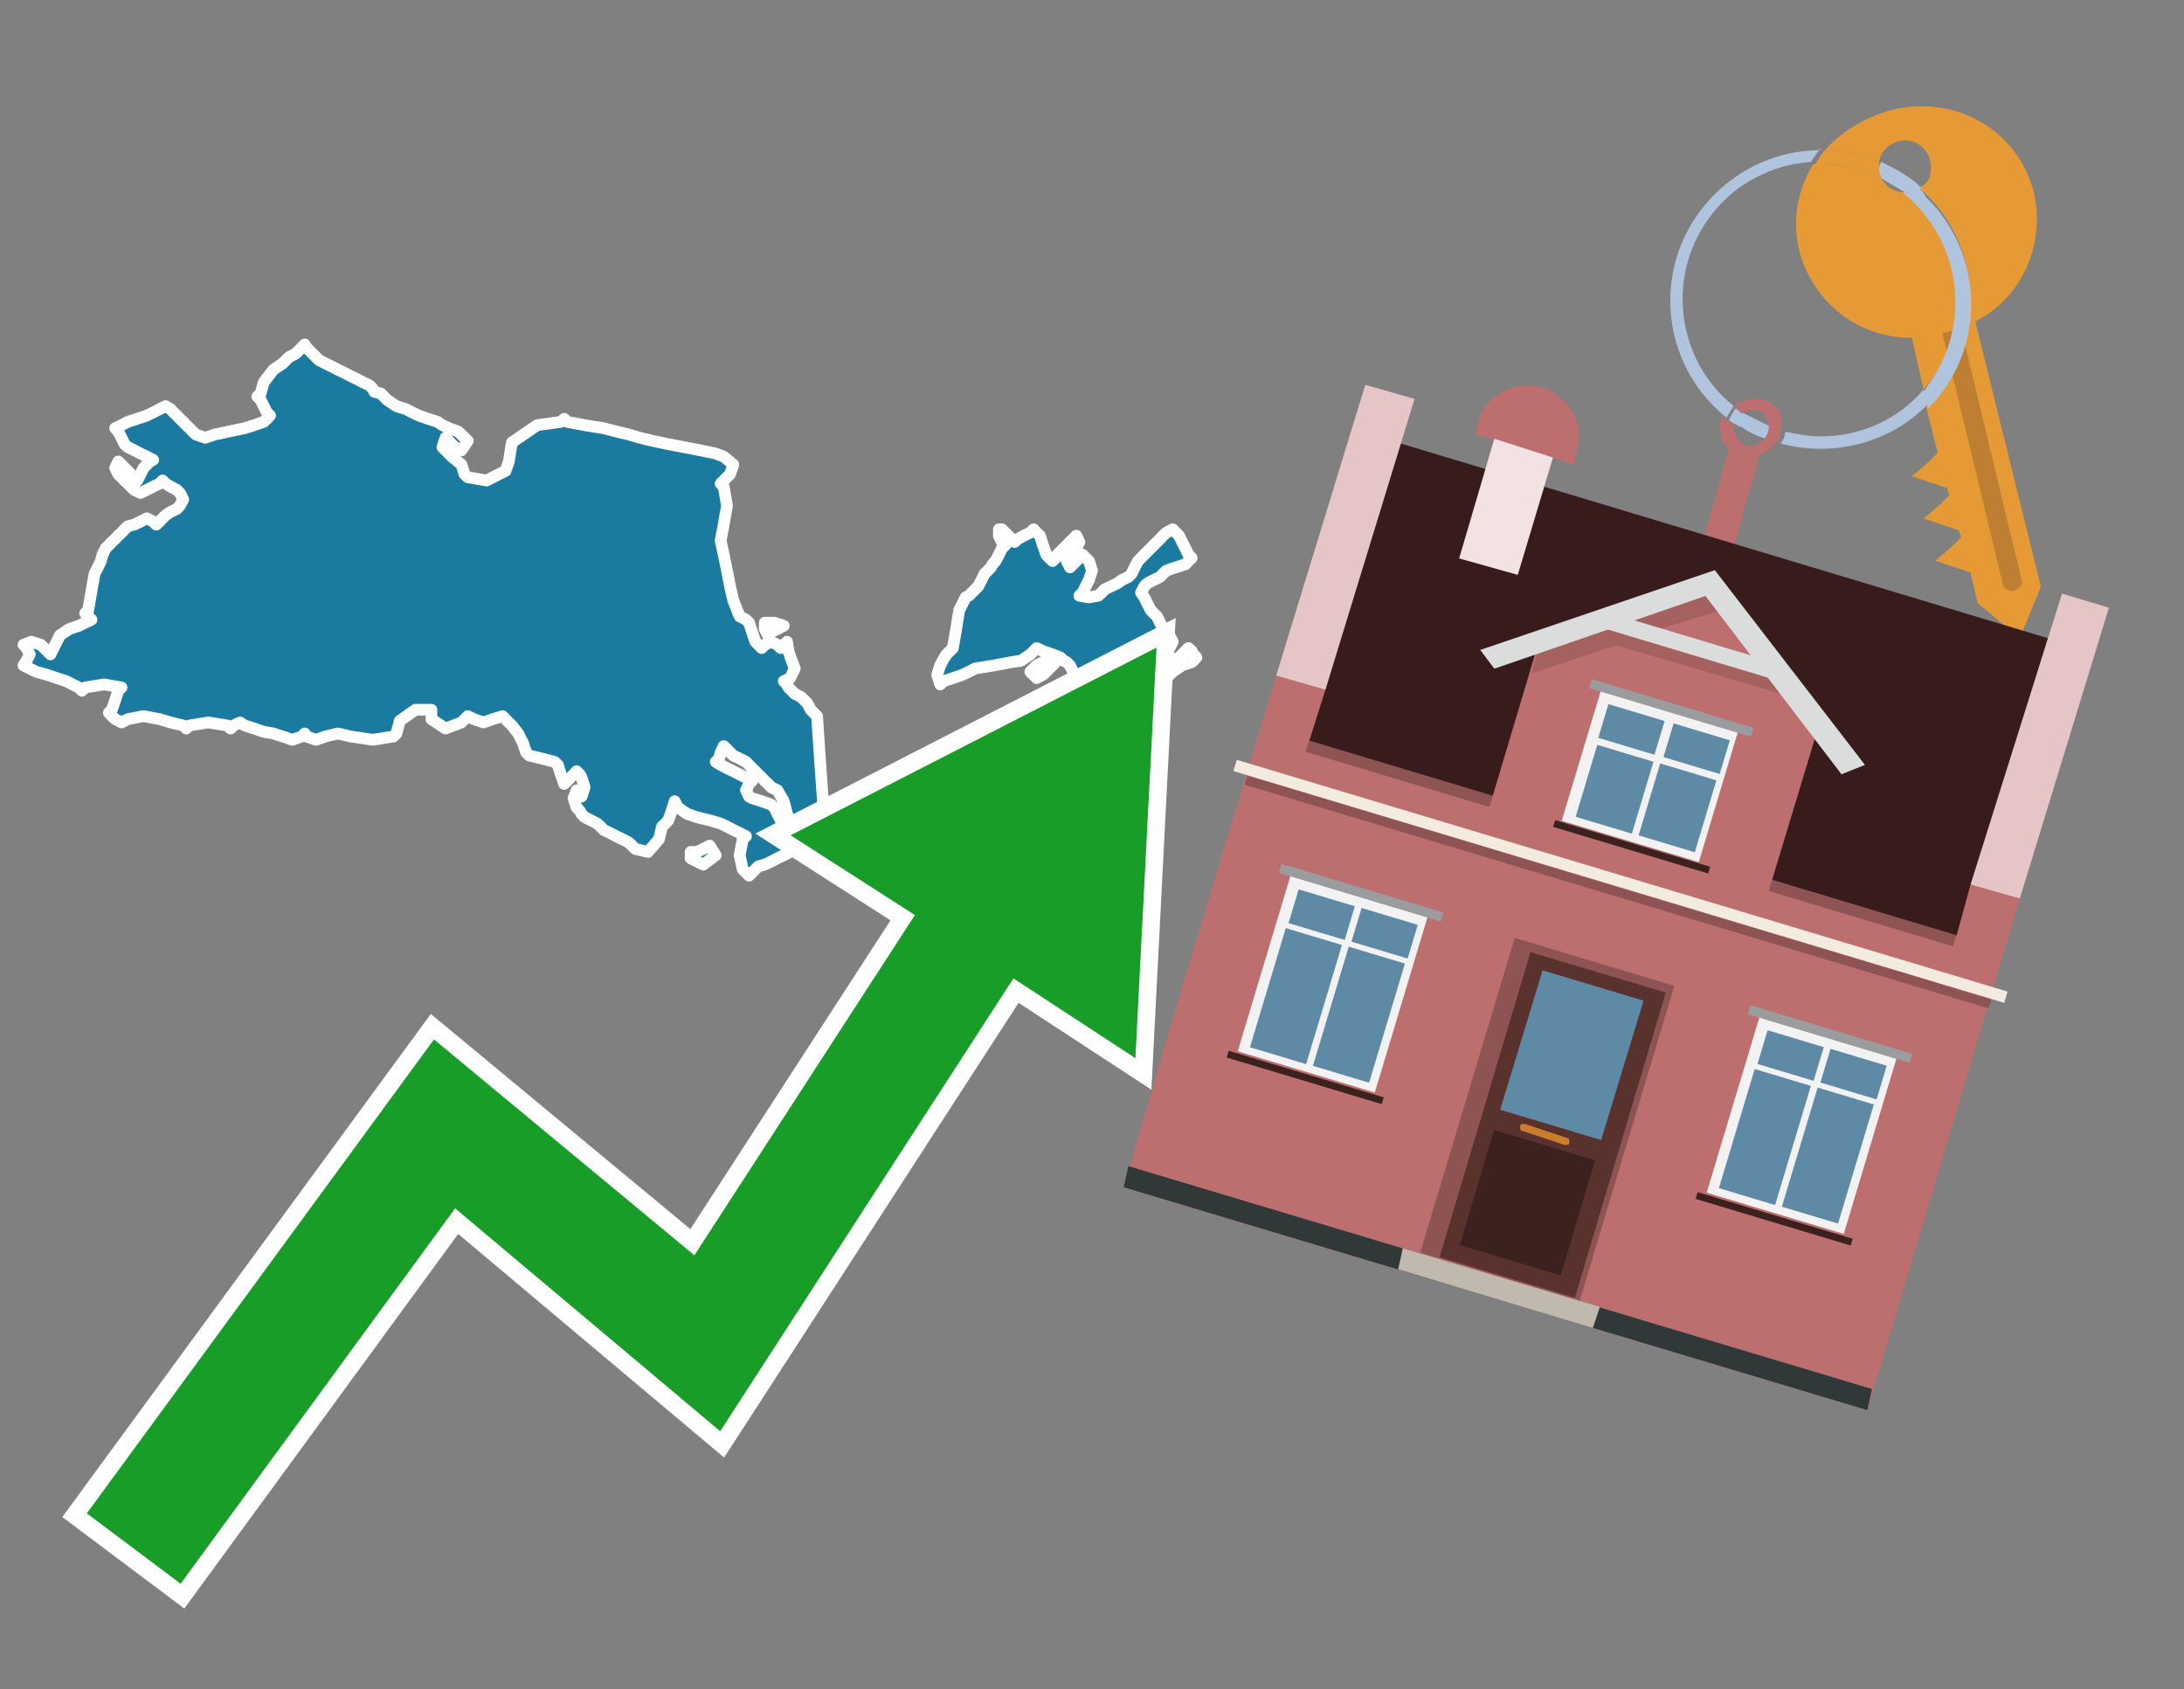<?xml version="1.0" encoding="utf-8"?>
<!-- Generator: Adobe Illustrator 26.0.3, SVG Export Plug-In . SVG Version: 6.00 Build 0)  -->
<svg version="1.1" id="Text" xmlns="http://www.w3.org/2000/svg" xmlns:xlink="http://www.w3.org/1999/xlink" x="0px" y="0px"
	 width="93.1px" height="72px" viewBox="0 0 93.1 72" style="enable-background:new 0 0 93.1 72;" xml:space="preserve">
<rect x="0" y="0" width="93.1" height="72" fill="#808080" stroke="none"/>
<style type="text/css">
	.st0{fill:#1B7AA0;stroke:#FFFFFF;stroke-width:0.5;stroke-linejoin:round;}
	.st1{fill:none;stroke:#FFFFFF;stroke-width:1.5;stroke-miterlimit:10;}
	.st2{fill:#179D28;}
	.st3{fill:#E69A35;}
	.st4{fill:#B0C4DE;}
	.st5{fill:#BD6E6E;}
	.st6{fill:#BF7F32;}
	.st7{fill-rule:evenodd;clip-rule:evenodd;fill:#381B1B;}
	.st8{fill-rule:evenodd;clip-rule:evenodd;fill:#E5C5C5;}
	.st9{fill-rule:evenodd;clip-rule:evenodd;fill:#BD6E6E;}
	.st10{fill-rule:evenodd;clip-rule:evenodd;fill:#303838;}
	.st11{fill-rule:evenodd;clip-rule:evenodd;fill:#8E5353;}
	.st12{fill-rule:evenodd;clip-rule:evenodd;fill:#F3ECDE;}
	.st13{fill-rule:evenodd;clip-rule:evenodd;fill:#F2E2E2;}
	.st14{fill-rule:evenodd;clip-rule:evenodd;fill:#C0B9AD;}
	.st15{fill:#5A322D;}
	.st16{fill:#5F8AA5;}
	.st17{fill:#3C221E;}
	.st18{fill:#C87E2C;}
	.st19{opacity:0.5;fill-rule:evenodd;clip-rule:evenodd;fill:#8E5353;}
	.st20{fill-rule:evenodd;clip-rule:evenodd;fill:#DBDDDC;}
	.st21{fill-rule:evenodd;clip-rule:evenodd;fill:#F2F2F2;}
	.st22{fill-rule:evenodd;clip-rule:evenodd;fill:#5F8AA5;}
	.st23{fill-rule:evenodd;clip-rule:evenodd;fill:#9B9C9D;}
	.st24{fill-rule:evenodd;clip-rule:evenodd;fill:#3C221E;}
</style>
<path class="st0" d="M29.71,36.31L29.98,36.18L30.25,36.04L30.51,36.45L29.98,36.85L29.44,36.58L29.44,36.31ZM33.01,26.54L33.41,26.67L33.14,26.81L32.87,26.94L32.74,27.08L32.6,26.81L32.6,26.54ZM45.0,28.22L44.87,28.36L44.73,28.49L44.6,28.63L44.46,28.76L44.19,28.9L43.92,28.63L44.19,28.36L44.46,28.22L44.73,28.16L45.0,28.16ZM42.71,22.56L42.85,22.7L42.98,22.83L43.12,22.97L43.25,23.1L43.39,22.97L43.65,22.83L43.92,22.7L44.06,22.56L44.19,22.7L44.33,22.83L44.46,23.24L44.6,23.64L44.73,23.78L44.87,23.91L45.0,23.78L45.07,23.64L45.2,23.51L45.34,23.37L45.47,23.24L45.61,23.1L45.74,22.97L45.88,22.83L46.01,23.1L45.88,23.37L45.74,23.51L45.61,23.64L45.47,23.91L45.61,24.18L45.74,24.05L45.88,23.91L46.01,23.78L46.15,23.64L46.28,23.78L46.42,23.91L46.55,24.32L46.42,24.72L46.28,24.99L46.15,25.26L46.01,25.39L46.42,25.46L46.82,25.39L46.96,25.26L47.09,25.12L47.36,24.99L47.63,24.86L47.83,24.72L48.1,24.59L48.24,24.45L48.37,24.18L48.51,23.91L48.64,23.78L48.78,23.64L48.91,23.51L49.05,23.37L49.18,23.24L49.32,23.1L49.45,22.97L49.58,22.83L49.72,22.7L49.99,22.56L50.26,22.83L50.39,23.1L50.53,23.37L50.66,23.64L50.8,23.78L50.66,23.91L50.53,24.05L50.12,24.18L49.72,24.32L49.58,24.45L49.45,24.59L49.18,24.72L48.91,24.86L48.78,24.99L48.64,25.26L48.78,25.46L48.91,25.73L49.05,26.0L49.18,26.14L49.32,26.27L49.45,26.54L49.58,26.81L49.72,26.94L49.85,27.08L49.99,27.35L49.85,27.62L49.72,27.89L49.99,28.16L50.26,28.02L50.39,27.89L50.53,27.75L50.66,27.62L50.8,27.75L50.87,27.89L51.0,28.02L50.87,28.16L50.8,28.22L50.39,28.36L49.99,28.63L49.72,28.9L49.45,28.76L49.32,28.63L49.18,28.49L48.91,28.36L48.64,28.49L48.04,28.63L47.36,28.76L46.82,28.9L46.28,29.03L46.15,29.17L46.01,29.03L45.88,28.9L45.74,28.63L45.61,28.36L45.47,28.22L45.34,28.16L45.2,28.02L44.87,27.89L44.46,27.75L44.19,27.62L43.92,27.89L43.52,28.16L43.12,28.22L42.37,28.36L41.57,28.49L41.3,28.63L41.03,28.76L40.62,28.9L40.22,29.03L40.08,29.17L39.95,28.76L40.08,28.36L40.22,28.09L40.35,27.89L40.49,27.75L40.62,27.62L40.76,26.81L40.89,26.0L41.03,25.73L41.16,25.46L41.3,25.39L41.43,25.26L41.57,25.12L41.7,24.99L41.84,24.72L41.97,24.45L42.11,24.32L42.24,24.18L42.31,24.05L42.44,23.91L42.58,23.64L42.71,23.37L42.85,23.24L42.71,23.1L42.58,22.83L42.58,22.56ZM17.71,30.25L17.04,30.72L16.9,31.26L16.77,31.39L15.89,31.53L14.95,31.39L14.41,31.26L13.87,31.39L13.47,31.53L13.06,31.39L12.99,31.26L12.86,31.39L12.46,31.53L12.05,31.39L11.65,31.26L11.24,31.19L10.84,31.05L10.43,30.92L10.23,30.79L9.96,30.92L9.83,31.05L9.69,30.92L8.88,30.79L8.08,30.92L7.94,31.05L7.81,30.92L7.27,30.79L6.8,30.65L6.12,30.52L5.45,30.65L5.18,30.79L4.91,30.65L4.77,30.52L4.64,30.38L4.77,30.25L4.91,29.84L5.04,29.44L5.18,29.3L4.44,29.17L3.63,29.3L3.49,29.44L3.36,29.3L3.09,29.17L2.82,29.03L2.42,28.9L2.01,28.76L1.54,28.63L1.0,28.36L1.13,28.16L1.27,27.89L1.13,27.62L1.0,27.48L1.34,27.35L1.74,27.48L1.88,27.62L2.01,27.75L2.15,27.89L2.28,27.62L2.42,27.35L2.55,27.08L2.95,26.81L3.36,26.67L3.63,26.54L3.9,26.41L3.76,26.27L3.63,26.14L3.76,26.0L3.9,25.19L4.03,24.45L4.17,24.18L4.3,23.91L4.37,23.64L4.5,23.37L4.64,23.24L4.77,23.1L4.91,22.97L5.04,22.83L5.18,22.7L5.31,22.56L5.45,22.43L5.72,22.36L5.99,22.23L6.26,22.09L6.53,22.23L6.66,22.36L6.8,22.23L6.93,22.09L7.06,21.96L7.27,21.82L7.54,21.69L7.67,21.55L7.81,21.28L7.67,21.01L7.54,20.88L7.27,20.74L7.06,20.61L6.93,20.48L6.8,20.61L6.53,20.74L6.26,20.88L5.99,21.01L5.72,20.88L5.58,20.74L5.45,20.61L5.31,20.48L5.18,20.34L5.04,20.21L4.91,19.94L5.04,19.67L5.18,19.8L5.31,19.94L5.45,20.07L5.58,20.21L5.72,20.34L5.85,20.48L5.99,20.21L6.12,19.94L6.26,19.8L6.39,19.67L6.53,19.6L6.26,19.46L5.99,19.33L5.72,19.19L5.45,19.06L5.31,18.93L5.18,18.66L5.04,18.39L4.91,18.25L5.18,18.12L5.45,17.98L5.85,17.85L6.26,17.71L6.53,17.58L6.8,17.44L7.06,17.31L7.27,17.44L7.4,17.58L7.54,17.71L7.67,17.85L7.81,17.98L7.94,18.12L8.08,18.25L8.21,18.39L8.35,18.52L8.75,18.66L9.15,18.52L9.76,18.39L10.43,18.25L10.84,18.12L11.24,17.98L11.38,17.85L11.51,17.71L11.38,17.58L11.24,17.31L11.11,17.04L10.97,16.9L11.11,16.77L11.24,16.3L11.65,15.76L12.05,15.49L12.32,15.22L12.59,15.08L12.73,14.95L12.86,14.81L12.99,14.68L13.06,14.81L13.2,14.95L13.33,15.08L13.47,15.22L13.6,15.35L13.87,15.49L14.14,15.62L14.41,15.76L14.68,15.89L14.95,16.03L15.22,16.16L15.49,16.3L15.76,16.43L15.89,16.57L15.96,16.7L16.23,16.77L16.5,17.04L16.9,17.31L17.31,17.44L17.58,17.58L17.85,17.71L18.25,17.85L18.65,17.98L18.86,18.12L19.13,18.25L19.53,18.39L19.94,18.79L19.67,19.19L19.4,19.06L19.26,18.93L19.13,18.79L18.99,18.66L18.86,19.06L19.26,19.46L19.67,19.8L19.8,20.21L19.94,20.34L20.74,20.48L21.55,20.07L21.69,19.67L21.82,18.86L22.9,18.12L23.91,17.98L24.05,17.85L24.18,17.98L24.92,18.12L25.73,18.25L26.27,18.39L26.81,18.52L27.28,18.66L27.82,18.79L28.49,18.93L29.17,19.06L29.84,19.19L30.51,19.33L30.85,19.46L31.26,19.8L31.12,20.21L30.99,20.34L30.85,20.48L30.72,20.61L30.85,20.74L30.99,21.55L30.85,22.36L30.72,23.04L30.85,23.64L30.99,24.32L31.12,24.99L31.26,25.6L31.53,26.27L31.8,26.41L31.93,26.54L32.06,26.94L32.2,27.35L32.33,27.48L32.47,27.62L32.6,27.48L32.87,27.35L33.14,27.48L33.28,27.62L33.41,27.48L33.55,27.35L33.61,27.75L33.75,28.16L33.88,28.49L33.68,28.9L33.41,29.03L33.55,29.17L33.61,29.3L33.75,29.44L33.88,29.57L34.15,29.71L34.42,29.98L34.56,30.25L34.69,30.38L34.83,30.52L34.96,32.47L35.1,34.42L35.23,34.96L34.69,35.5L34.15,35.37L34.02,35.23L33.88,35.1L33.75,34.96L33.61,34.83L33.55,34.69L33.41,34.15L33.14,33.68L32.87,33.55L32.74,33.41L32.6,33.28L32.47,33.14L32.33,33.01L32.2,32.87L32.06,32.74L31.93,32.6L31.8,32.47L31.53,32.33L31.26,32.2L31.12,32.07L30.99,31.93L30.85,31.8L30.72,32.07L30.65,32.33L30.51,32.47L30.72,32.6L30.99,32.74L31.26,32.87L31.53,33.01L31.8,33.14L32.06,33.28L31.93,33.41L31.8,33.68L31.93,33.95L32.06,34.02L32.47,34.15L32.87,34.29L33.01,34.42L33.14,34.69L33.28,34.96L33.41,35.1L33.55,35.23L33.61,35.5L33.88,35.77L34.15,35.91L34.02,36.04L33.88,36.18L33.68,36.31L33.41,36.45L33.14,36.58L32.87,36.72L32.6,36.85L32.33,36.92L32.2,37.05L32.06,37.19L31.93,37.32L31.8,37.19L31.66,37.05L31.53,36.45L31.66,35.77L31.8,35.64L31.53,35.5L31.26,35.37L30.99,35.23L30.72,35.1L30.25,34.96L29.71,34.83L29.3,34.69L28.9,34.42L28.76,34.15L28.63,34.56L28.49,34.96L28.36,35.1L28.22,35.23L28.09,35.77L27.62,36.31L27.08,36.18L26.94,36.04L26.81,35.91L26.54,35.77L26.27,35.64L26.0,35.5L25.73,35.37L25.6,35.23L25.46,35.1L25.19,34.96L24.92,34.83L24.79,34.69L24.72,34.56L24.58,34.42L24.45,34.02L24.58,33.68L24.72,33.82L24.79,33.95L24.92,33.55L24.79,33.14L24.72,33.01L24.58,32.87L24.45,33.01L24.32,33.14L24.18,33.28L24.05,33.41L23.91,33.01L23.78,32.6L23.64,32.47L23.1,32.33L22.56,32.2L22.43,32.07L22.29,31.66L22.09,31.26L21.82,30.92L21.42,30.52L21.01,30.65L20.61,30.79L20.2,30.65L19.94,30.52L19.67,30.79L18.99,31.05L18.39,30.65L18.39,30.25Z"/>
<polygon class="st1" points="49.3,27.6 33.7,35.6 39,39 29.6,53.5 18.5,44.3 3.7,64.5 7.7,67.5 19.4,51.5 30.7,61 43.2,41.7 
	48.4,45.1 "/>
<polygon class="st2" points="49.3,27.6 33.7,35.6 39,39 29.6,53.5 18.5,44.3 3.7,64.5 7.7,67.5 19.4,51.5 30.7,61 43.2,41.7 
	48.4,45.1 "/>
<path class="st3" d="M80.2,7.6c0-0.1-0.1-0.2-0.1-0.3c0-0.1,0-0.3,0-0.4c-0.7-0.3-1.5-0.5-2.3-0.5c-0.2,0.2-0.3,0.4-0.4,0.6
	c0.1,0,0.2,0,0.3,0C78.5,7,79.4,7.2,80.2,7.6z"/>
<path class="st4" d="M77.6,6.4c-3.5,0-6.4,2.9-6.4,6.4c0,2,0.9,3.8,2.4,5c0.1-0.2,0.2-0.3,0.3-0.5c-2.5-2-2.9-5.7-0.9-8.2
	c1-1.3,2.6-2.1,4.2-2.2c0.1-0.2,0.3-0.4,0.4-0.6V6.4z"/>
<path class="st3" d="M84.2,13.7c2-1,3-3.3,2.5-5.5C86,5.5,83.3,4,80.6,4.7c-1.1,0.3-2.1,0.9-2.8,1.7c0.8,0,1.6,0.2,2.3,0.5
	c0.1-0.6,0.7-1,1.3-0.9c0.6,0.1,1,0.7,0.9,1.3c0,0.3-0.2,0.6-0.5,0.7c2.7,2.3,2.9,6.4,0.6,9c-0.1,0.1-0.2,0.2-0.3,0.3l0.5,2
	l-0.4,0.4l-0.7,0.6l0.9,0.3l0.6,0.2l0.1,0.3l-0.4,0.4L82,22.1l0.9,0.3l0.6,0.2l0.1,0.3l-0.4,0.4l-0.7,0.6l0.9,0.3l0.6,0.2l0.3,1.3
	l1.8,1.5L87,25L84.2,13.7z"/>
<path class="st3" d="M81.2,8.2c-0.4,0-0.8-0.2-1-0.6C79.4,7.2,78.5,7,77.6,7c-0.1,0-0.2,0-0.3,0c-0.7,1.1-0.9,2.4-0.6,3.7
	c0.6,2.2,2.5,3.7,4.8,3.7l0.5,2.2c2.1-2.4,1.9-6.1-0.6-8.2C81.3,8.3,81.2,8.3,81.2,8.2z"/>
<path class="st4" d="M74.1,18.1c0.4,0.3,0.8,0.5,1.2,0.6c0.1-0.1,0.2-0.3,0.2-0.5l0,0c-0.4-0.2-0.8-0.4-1.2-0.6
	C74.2,17.8,74.1,17.9,74.1,18.1z"/>
<path class="st4" d="M74.4,17.7c-0.2-0.1-0.3-0.2-0.4-0.3c-0.1,0.1-0.2,0.3-0.3,0.5c0.1,0.1,0.3,0.2,0.5,0.3
	C74.1,17.9,74.2,17.8,74.4,17.7z"/>
<path class="st5" d="M74.8,17c-0.3,0-0.6,0.1-0.9,0.3c0.1,0.1,0.3,0.2,0.4,0.3c0.3-0.2,0.8-0.2,1,0.2c0.1,0.1,0.1,0.3,0.1,0.4l0,0
	c0,0.4-0.3,0.7-0.7,0.8c-0.4,0-0.7-0.3-0.8-0.7c0,0,0,0,0-0.1v-0.1c-0.2-0.1-0.3-0.2-0.5-0.3c-0.2,0.4-0.1,1,0.3,1.3l-1.2,4.3
	l1.3,0.3l1.2-4.3c0.3-0.1,0.5-0.3,0.7-0.5c0.1-0.2,0.2-0.3,0.2-0.5c0-0.1,0-0.1,0-0.2C76.1,17.5,75.5,17,74.8,17z"/>
<path class="st6" d="M86,25.1l-0.2,0.1c-0.2,0-0.3-0.1-0.4-0.2l0,0l-2.6-10.8l0.8-0.2l2.6,10.8C86.2,24.9,86.1,25.1,86,25.1L86,25.1
	z"/>
<path class="st4" d="M80.1,7.3c0,0.1,0.1,0.2,0.1,0.3c0.3,0.2,0.7,0.4,1,0.6c0.1,0,0.2,0,0.3,0c0.1,0,0.3-0.1,0.4-0.2
	c-0.5-0.5-1.1-0.8-1.7-1.1C80.1,7,80.1,7.2,80.1,7.3z"/>
<path class="st4" d="M77.6,18.6c-0.5,0-1-0.1-1.5-0.2c0,0.2-0.1,0.4-0.2,0.5c2.2,0.6,4.7,0,6.3-1.7L82,16.6
	C80.9,17.9,79.3,18.6,77.6,18.6z"/>
<path class="st4" d="M81.8,8c-0.1,0.1-0.2,0.1-0.4,0.2c-0.1,0-0.2,0-0.3,0c2.5,2,3,5.6,1.1,8.2c-0.1,0.1-0.1,0.2-0.2,0.3l0.2,0.7
	c2.5-2.5,2.4-6.6-0.1-9C82,8.2,81.9,8.1,81.8,8L81.8,8z"/>
<g>
	<polygon class="st7" points="55.8,31.6 83.4,39.9 87.3,27.2 59.7,18.9 55.8,31.6 	"/>
	<polygon class="st8" points="54.4,28.8 56.5,29.4 60.3,17 58.2,16.4 54.4,28.8 	"/>
	<polygon class="st8" points="84,37.7 86.1,38.3 89.9,25.9 87.9,25.3 84,37.7 	"/>
	<polygon class="st9" points="50.2,42.7 54.4,28.8 56.5,29.4 55.8,31.6 83.4,39.9 84,37.7 86.1,38.3 79.6,60.1 47.9,50.6 	"/>
	<polygon class="st10" points="47.9,50.6 48.1,49.7 79.8,59.2 79.6,60.1 47.9,50.6 	"/>
	
		<rect x="55.1" y="35.8" transform="matrix(-0.958 -0.288 0.288 -0.958 125.727 90.499)" class="st11" width="28.8" height="0.5"/>
	<path class="st9" d="M67.2,19.3l-0.1,0.5l-4.2-1.3L63,18c0.3-1.2,1.6-1.8,2.7-1.5l0,0C66.9,16.9,67.6,18.1,67.2,19.3z"/>
	
		<rect x="51.9" y="37.3" transform="matrix(0.958 0.288 -0.288 0.958 13.744 -18.297)" class="st12" width="34.3" height="0.5"/>
	
		<rect x="52.4" y="37.8" transform="matrix(0.958 0.288 -0.288 0.958 13.863 -18.242)" class="st11" width="33.1" height="0.4"/>
	<polygon class="st13" points="63.7,18.7 66.2,19.5 64.7,24.5 62.2,23.8 63.7,18.7 	"/>
	<g>
		<polygon class="st14" points="59.6,54.1 59.8,53.2 68.2,55.7 67.9,56.6 59.6,54.1 		"/>
		<g>
			
				<rect x="62.5" y="40.7" transform="matrix(-0.958 -0.288 0.288 -0.958 115.496 112.421)" class="st11" width="7.1" height="14"/>
			<g transform="matrix( 0.861, 0, 0, 0.861, 2148,666.7) ">
				<g>
					<g>
						<g id="Symbol_9_0_Layer2_0_MEMBER_8_MEMBER_12_MEMBER_0_FILL_00000068661617136642869190000009105610180127818117_">
							<path class="st15" d="M-2412.3-725.2l-6.7-2l-4.5,15.1l6.7,2L-2412.3-725.2z"/>
						</g>
					</g>
				</g>
			</g>
			<g transform="matrix( 0.861, 0, 0, 0.861, 2148,666.7) ">
				<g>
					<g id="Symbol_9_0_Layer2_0_MEMBER_8_MEMBER_12_MEMBER_1_MEMBER_1_FILL_00000096743352124702272400000008959002060142450612_">
						<path class="st16" d="M-2418.4-726.3l-2.1,6.9l5,1.5l2.1-6.9L-2418.4-726.3z"/>
					</g>
				</g>
			</g>
			<g transform="matrix( 0.861, 0, 0, 0.861, 2148,666.7) ">
				<g>
					<g id="Symbol_9_0_Layer2_0_MEMBER_8_MEMBER_12_MEMBER_1_MEMBER_1_FILL_00000002379219367519206220000006020086178066684857_">
						<path class="st17" d="M-2420.8-718.4l-1.7,5.7l5,1.5l1.7-5.7L-2420.8-718.4z"/>
					</g>
				</g>
			</g>
			<path class="st18" d="M66.8,48.5l-1.8-0.6c-0.1,0-0.2,0-0.2,0.1l0,0c0,0.1,0,0.2,0.1,0.2l1.8,0.6c0.1,0,0.2,0,0.2-0.1l0,0
				C66.9,48.6,66.9,48.5,66.8,48.5z"/>
		</g>
	</g>
	<polygon class="st9" points="63.4,34.7 75.3,38.3 77.6,30.7 72.9,24.8 65.7,27 	"/>
	<path class="st19" d="M65.6,27.5l1.5-0.5l0,0l0,0l5.9-2l0.4,1L70.1,27c2.1,0.6,5.9,1.8,6,1.8l0.6,1l-7.8-2.3l-3.6,1.2L65.6,27.5z"
		/>
	<polygon class="st20" points="63.1,27.7 73.1,24.3 73.1,24.3 73.1,24.3 79.5,32.6 78.5,33 72.7,25.4 63.7,28.5 	"/>
	
		<rect x="68.2" y="27.2" transform="matrix(-0.958 -0.288 0.288 -0.958 132.968 74.613)" class="st20" width="7.6" height="0.7"/>
	<g>
		
			<rect x="73.8" y="44.1" transform="matrix(-0.958 -0.288 0.288 -0.958 136.596 116.09)" class="st21" width="6.1" height="7.8"/>
		<g>
			<g>
				
					<rect x="72.6" y="47.2" transform="matrix(0.288 -0.958 0.958 0.288 7.147 106.596)" class="st22" width="5.3" height="2.5"/>
			</g>
			<g>
				
					<rect x="75.5" y="43.7" transform="matrix(0.288 -0.958 0.958 0.288 11.309 105.089)" class="st22" width="1.5" height="2.5"/>
			</g>
		</g>
		<g>
			<g>
				<rect x="75.3" y="48" transform="matrix(0.288 -0.958 0.958 0.288 8.287 109.743)" class="st22" width="5.3" height="2.5"/>
			</g>
			<g>
				
					<rect x="78.2" y="44.5" transform="matrix(0.288 -0.958 0.958 0.288 12.448 108.237)" class="st22" width="1.5" height="2.5"/>
			</g>
		</g>
		
			<rect x="74.4" y="43.8" transform="matrix(-0.958 -0.288 0.288 -0.958 140.065 108.687)" class="st23" width="7.2" height="0.4"/>
		
			<rect x="72.2" y="51.7" transform="matrix(-0.958 -0.288 0.288 -0.958 133.169 123.406)" class="st24" width="6.9" height="0.3"/>
	</g>
	<g>
		
			<rect x="53.8" y="38.1" transform="matrix(-0.958 -0.288 0.288 -0.958 99.173 98.557)" class="st21" width="6.1" height="7.8"/>
		<g>
			<g>
				
					<rect x="52.6" y="41.2" transform="matrix(0.288 -0.958 0.958 0.288 -1.335 83.159)" class="st22" width="5.3" height="2.5"/>
			</g>
			<g>
				
					<rect x="55.5" y="37.7" transform="matrix(0.288 -0.958 0.958 0.288 2.827 81.653)" class="st22" width="1.5" height="2.5"/>
			</g>
		</g>
		<g>
			<g>
				<rect x="55.3" y="42" transform="matrix(0.288 -0.958 0.958 0.288 -0.195 86.307)" class="st22" width="5.3" height="2.5"/>
			</g>
			<g>
				
					<rect x="58.2" y="38.5" transform="matrix(0.288 -0.958 0.958 0.288 3.966 84.801)" class="st22" width="1.5" height="2.5"/>
			</g>
		</g>
		
			<rect x="54.4" y="37.8" transform="matrix(-0.958 -0.288 0.288 -0.958 102.642 91.154)" class="st23" width="7.2" height="0.4"/>
		
			<rect x="52.2" y="45.7" transform="matrix(-0.958 -0.288 0.288 -0.958 95.746 105.872)" class="st24" width="6.9" height="0.3"/>
	</g>
	<g>
		
			<rect x="67.4" y="30.3" transform="matrix(-0.958 -0.288 0.288 -0.958 128.26 85.178)" class="st21" width="6.1" height="5.8"/>
		<g>
			<g>
				
					<rect x="67.2" y="32.4" transform="matrix(0.288 -0.958 0.958 0.288 16.775 89.858)" class="st22" width="3.2" height="2.5"/>
			</g>
			<g>
				
					<rect x="68.8" y="29.8" transform="matrix(0.288 -0.958 0.958 0.288 19.769 88.775)" class="st22" width="1.5" height="2.5"/>
			</g>
		</g>
		<g>
			<g>
				
					<rect x="69.9" y="33.2" transform="matrix(0.288 -0.958 0.958 0.288 17.914 93.006)" class="st22" width="3.2" height="2.5"/>
			</g>
			<g>
				
					<rect x="71.5" y="30.7" transform="matrix(0.288 -0.958 0.958 0.288 20.909 91.923)" class="st22" width="1.5" height="2.5"/>
			</g>
		</g>
		
			<rect x="67.7" y="30" transform="matrix(-0.958 -0.288 0.288 -0.958 130.855 79.639)" class="st23" width="7.2" height="0.4"/>
		
			<rect x="66" y="35.9" transform="matrix(-0.958 -0.288 0.288 -0.958 125.706 90.629)" class="st24" width="6.9" height="0.3"/>
	</g>
</g>
</svg>
